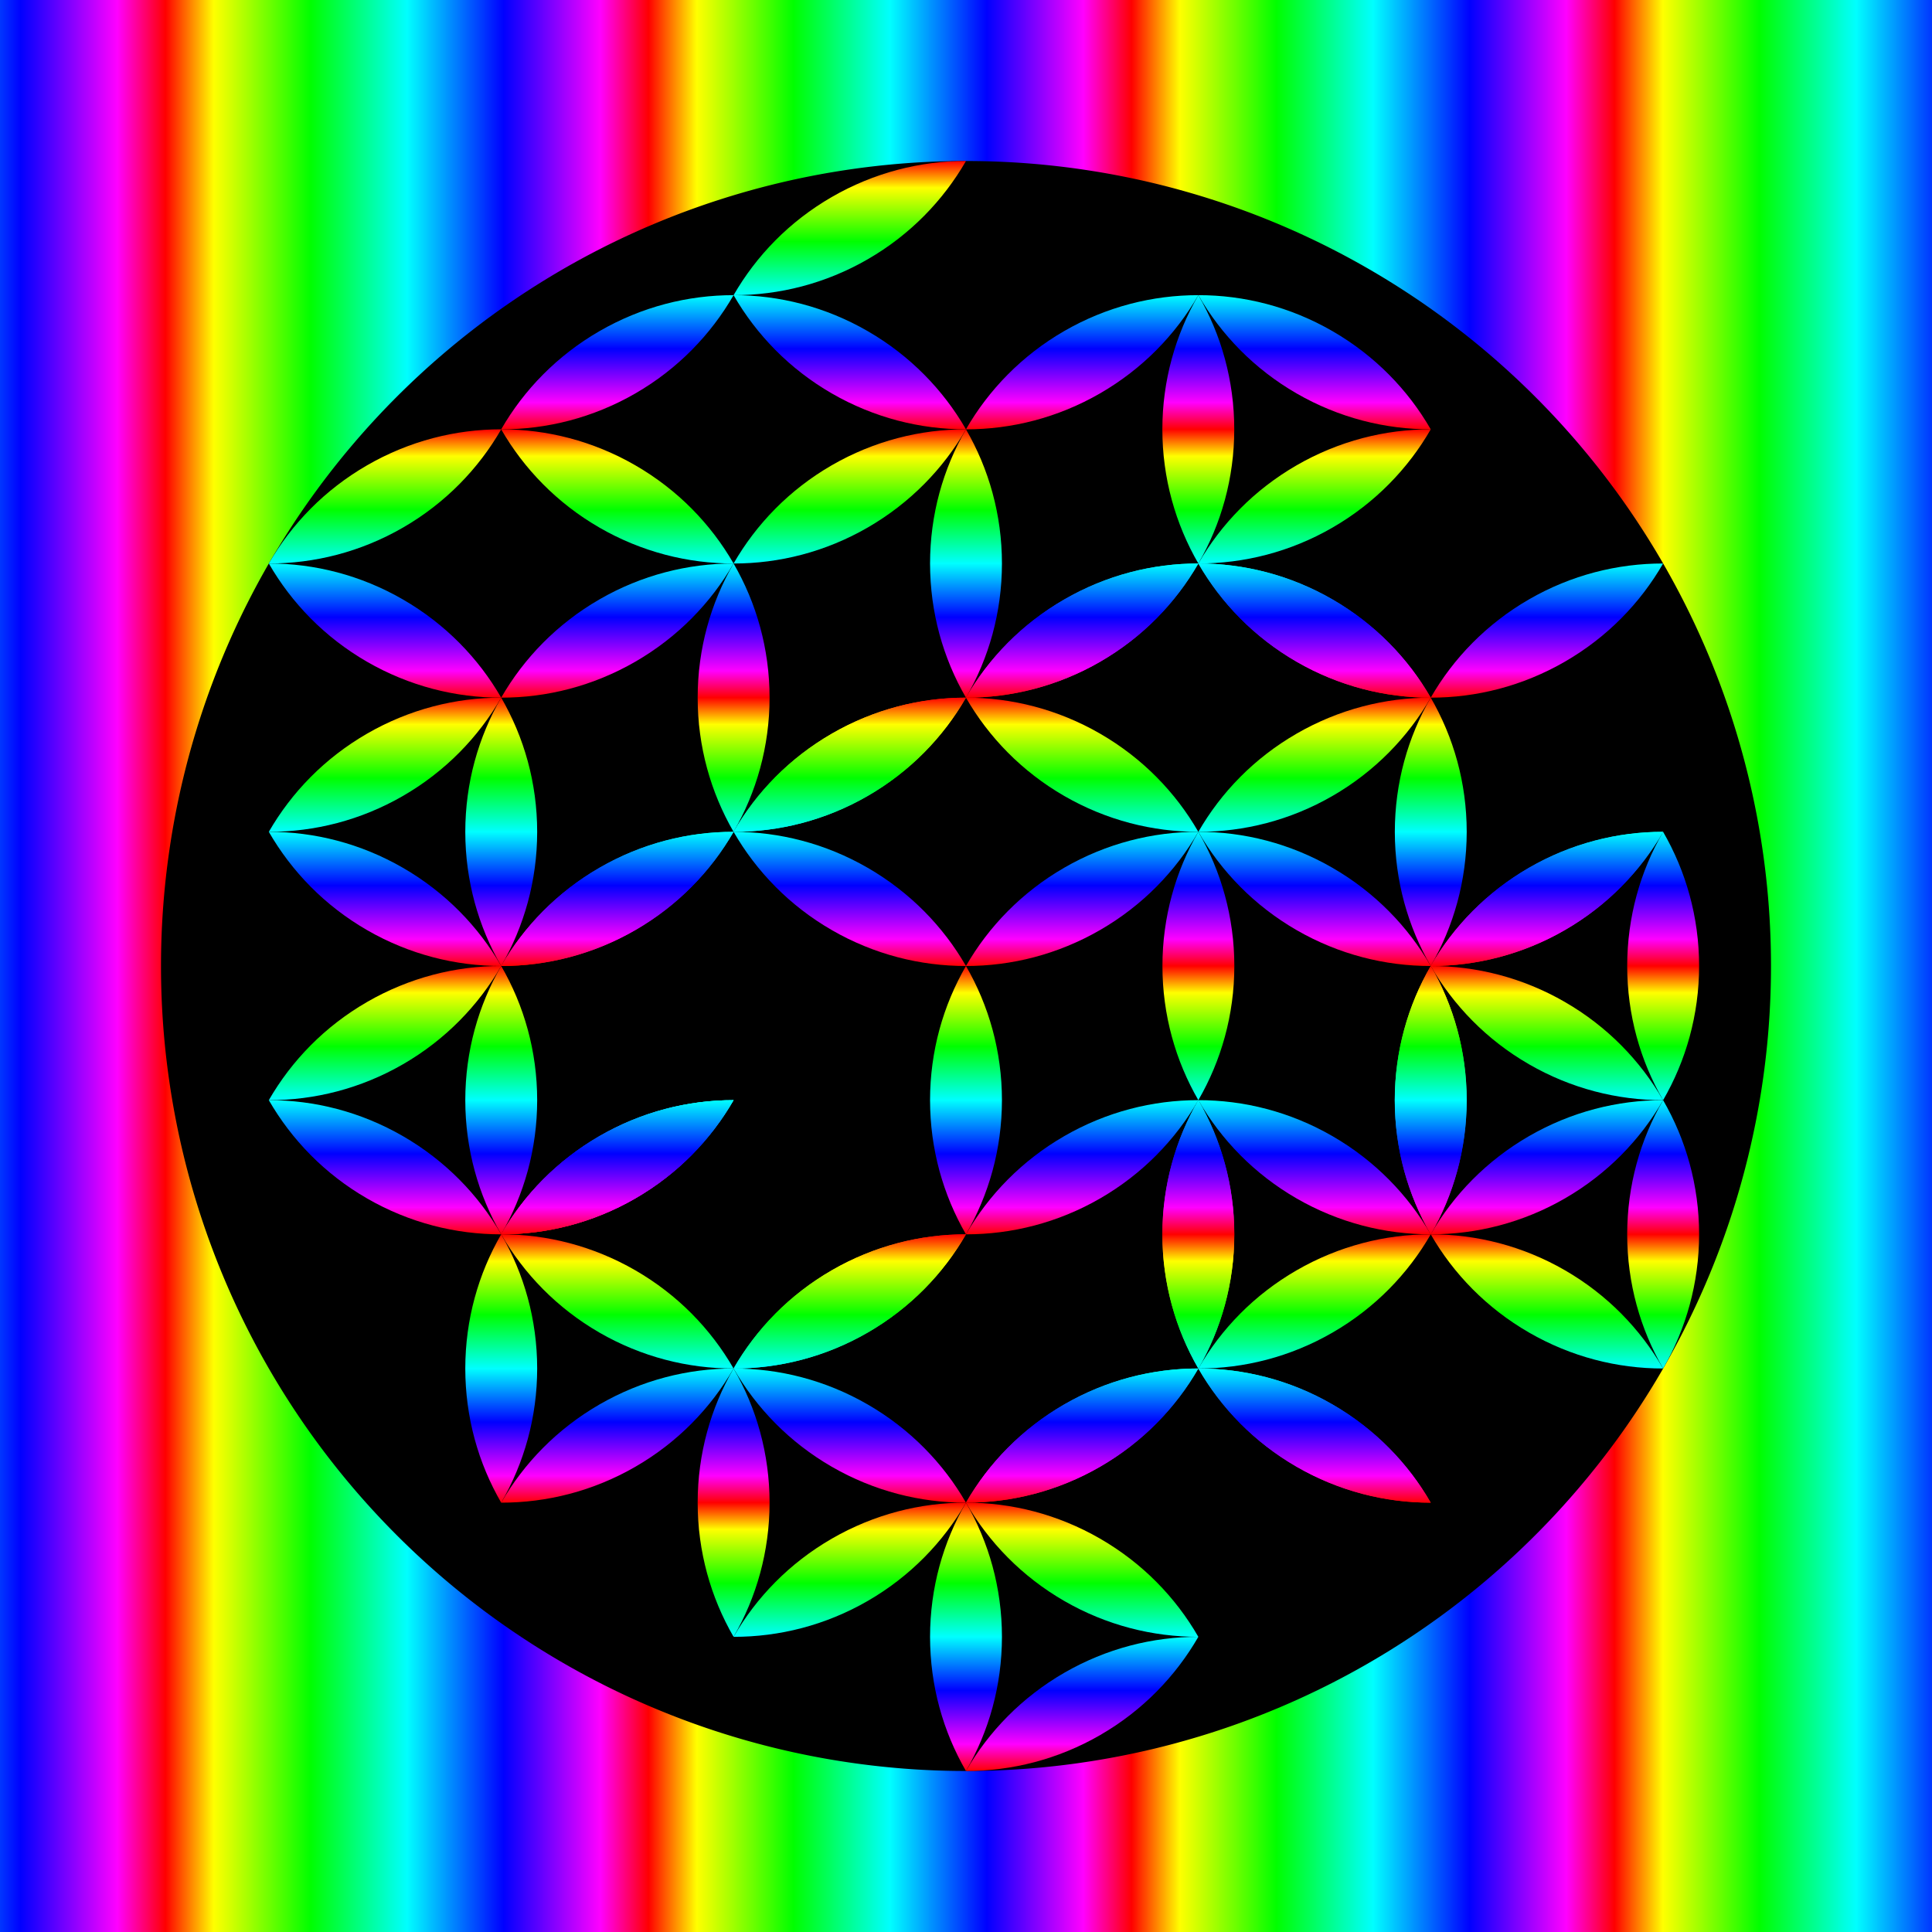 <?xml version="1.0"?>
<svg xmlns="http://www.w3.org/2000/svg" xmlns:xlink="http://www.w3.org/1999/xlink" width="720" height="720" viewBox="0 0 720 720">
  <rect x="0" y="0" width="720" height="720" fill="#333333" stroke="none"/>
  <defs>
    <linearGradient x1="0" y1="360" x2="180" y2="360" id="b" xlink:href="#a" gradientUnits="userSpaceOnUse" gradientTransform="translate(-118.295 373.923)" spreadMethod="repeat"/>
    <linearGradient id="a">
      <stop offset="0" stop-color="red"/>
      <stop offset=".1" stop-color="#ff0"/>
      <stop offset=".3" stop-color="#0f0"/>
      <stop offset=".5" stop-color="#0ff"/>
      <stop offset=".7" stop-color="#00f"/>
      <stop offset=".9" stop-color="#f0f"/>
      <stop offset="1" stop-color="red"/>
    </linearGradient>
    <linearGradient x1="359.986" y1="392.36" x2="359.986" y2="492.36" id="c" xlink:href="#a" gradientUnits="userSpaceOnUse" spreadMethod="repeat"/>
  </defs>
  <path fill="url(#b)" fill-rule="evenodd" d="M0 332.36h720v720H0z" transform="translate(0 -332.36)"/>
  <path d="M660 360a300 300 0 11-600 0 300 300 0 11600 0z"/>
  <g transform="translate(0 -332.36)" fill="url(#c)">
    <path d="M359.986 492.36c-8.512 14.71-13.38 31.782-13.38 50s4.868 35.29 13.38 50c8.511-14.71 13.409-31.782 13.409-50s-4.898-35.29-13.41-50z"/>
    <path d="M359.986 492.36c-16.996-.016-34.215 4.303-49.992 13.412-15.777 9.109-28.127 21.861-36.61 36.588 16.995.016 34.228-4.278 50.005-13.387 15.777-9.11 28.113-21.886 36.597-36.613z"/>
    <path d="M359.986 492.36c-8.484-14.726-20.834-27.479-36.611-36.588-15.777-9.109-32.996-13.428-49.992-13.412 8.484 14.727 20.82 27.504 36.597 36.613 15.777 9.109 33.01 13.403 50.006 13.387z"/>
    <path d="M359.986 492.36c8.511-14.71 13.38-31.782 13.38-50s-4.869-35.29-13.38-50c-8.512 14.71-13.41 31.782-13.41 50s4.898 35.29 13.41 50z"/>
    <path d="M359.986 492.36c16.995.016 34.214-4.303 49.991-13.412 15.778-9.109 28.127-21.861 36.611-36.588-16.995-.016-34.228 4.278-50.005 13.387-15.778 9.11-28.113 21.887-36.597 36.613z"/>
    <path d="M359.986 492.36c8.484 14.727 20.834 27.48 36.61 36.588 15.778 9.109 32.997 13.428 49.992 13.412-8.484-14.726-20.82-27.504-36.596-36.613-15.777-9.108-33.01-13.403-50.006-13.387zM446.588 442.36c-8.484-14.727-20.833-27.479-36.61-36.588-15.778-9.109-32.997-13.428-49.992-13.412 8.484 14.727 20.82 27.504 36.597 36.613 15.777 9.109 33.01 13.403 50.005 13.387zM359.986 592.36c-8.484-14.727-20.834-27.48-36.611-36.588-15.777-9.109-32.996-13.428-49.992-13.412 8.484 14.727 20.82 27.504 36.597 36.613 15.777 9.109 33.01 13.403 50.006 13.387z"/>
    <path d="M446.588 542.36c-16.995-.016-34.214 4.303-49.991 13.412-15.777 9.109-28.127 21.861-36.611 36.588 16.995.016 34.228-4.279 50.006-13.387 15.777-9.11 28.112-21.887 36.596-36.613zM359.986 392.36c-16.996-.016-34.215 4.303-49.992 13.412-15.777 9.11-28.127 21.862-36.61 36.588 16.995.016 34.228-4.278 50.005-13.387 15.777-9.11 28.113-21.886 36.597-36.613z"/>
    <path d="M446.588 442.36c-8.511 14.71-13.38 31.782-13.38 50s4.869 35.29 13.38 50c8.512-14.71 13.41-31.782 13.41-50s-4.898-35.29-13.41-50zM273.383 442.36c-8.511 14.71-13.38 31.782-13.38 50s4.869 35.29 13.38 50c8.512-14.71 13.41-31.782 13.41-50s-4.898-35.29-13.41-50zM446.588 542.36c-8.511 14.71-13.38 31.782-13.38 50s4.869 35.29 13.38 50c8.512-14.71 13.41-31.782 13.41-50s-4.898-35.29-13.41-50z"/>
    <path d="M446.588 542.36c-16.995-.016-34.214 4.303-49.991 13.412-15.777 9.109-28.127 21.861-36.611 36.588 16.995.016 34.229-4.279 50.006-13.387 15.777-9.11 28.113-21.887 36.596-36.613z"/>
    <path d="M446.588 542.36c-8.484-14.727-20.833-27.48-36.61-36.588-15.778-9.109-32.997-13.428-49.992-13.412 8.484 14.727 20.82 27.504 36.597 36.613 15.777 9.109 33.01 13.403 50.005 13.387z"/>
    <path d="M446.588 542.36c8.512-14.71 13.381-31.782 13.381-50s-4.869-35.29-13.38-50c-8.512 14.71-13.41 31.782-13.41 50s4.898 35.29 13.41 50z"/>
    <path d="M446.589 542.36c16.995.016 34.214-4.303 49.991-13.412 15.777-9.11 28.127-21.862 36.611-36.588-16.995-.016-34.229 4.278-50.006 13.387-15.777 9.11-28.113 21.886-36.596 36.613z"/>
    <path d="M446.589 542.36c8.484 14.726 20.833 27.479 36.61 36.588 15.778 9.109 32.997 13.428 49.992 13.412-8.484-14.727-20.82-27.504-36.597-36.613-15.777-9.109-33.01-13.403-50.005-13.387zM533.191 492.36c-8.484-14.727-20.834-27.48-36.61-36.588-15.778-9.11-32.997-13.428-49.993-13.412 8.484 14.726 20.82 27.504 36.597 36.612 15.777 9.11 33.01 13.404 50.006 13.388zM446.588 642.36c-8.484-14.727-20.833-27.48-36.61-36.588-15.778-9.11-32.996-13.428-49.992-13.412 8.484 14.726 20.82 27.504 36.597 36.612 15.777 9.11 33.01 13.404 50.006 13.388z"/>
    <path d="M533.191 592.36c-16.996-.016-34.214 4.303-49.992 13.412-15.777 9.109-28.127 21.861-36.61 36.588 16.995.016 34.228-4.279 50.005-13.388 15.777-9.109 28.113-21.886 36.597-36.612zM446.588 442.36c-16.995-.016-34.214 4.303-49.991 13.412-15.777 9.109-28.127 21.861-36.611 36.588 16.995.016 34.229-4.278 50.006-13.387 15.777-9.11 28.112-21.886 36.596-36.613zM533.191 492.36c-8.512 14.71-13.38 31.782-13.38 50s4.868 35.29 13.38 50c8.512-14.71 13.409-31.782 13.409-50s-4.897-35.29-13.409-50zM359.986 492.36c-8.512 14.71-13.38 31.782-13.38 50s4.868 35.29 13.38 50c8.511-14.71 13.409-31.782 13.409-50s-4.898-35.29-13.41-50z"/>
    <g>
      <path d="M533.191 592.36c-8.511 14.71-13.38 31.782-13.38 50s4.869 35.29 13.38 50c8.512-14.71 13.41-31.782 13.41-50s-4.898-35.29-13.41-50z"/>
      <path d="M533.191 592.36c-16.995-.016-34.214 4.303-49.991 13.412-15.778 9.109-28.127 21.861-36.611 36.588 16.995.016 34.228-4.279 50.005-13.388 15.778-9.109 28.113-21.886 36.597-36.612z"/>
      <path d="M533.191 592.36c-8.484-14.727-20.834-27.48-36.61-36.588-15.778-9.11-32.997-13.428-49.992-13.412 8.484 14.726 20.82 27.504 36.596 36.612 15.777 9.11 33.01 13.404 50.006 13.388z"/>
      <path d="M533.191 592.36c8.512-14.71 13.38-31.782 13.38-50s-4.868-35.29-13.38-50c-8.511 14.71-13.409 31.782-13.409 50s4.898 35.29 13.41 50z"/>
      <path d="M533.191 592.36c16.996.016 34.215-4.303 49.992-13.412 15.777-9.11 28.127-21.862 36.61-36.588-16.995-.016-34.228 4.278-50.005 13.387-15.777 9.11-28.113 21.886-36.597 36.613z"/>
      <path d="M533.191 592.36c8.484 14.726 20.834 27.479 36.611 36.588 15.777 9.109 32.996 13.428 49.992 13.412-8.484-14.727-20.82-27.504-36.597-36.613-15.777-9.109-33.01-13.403-50.006-13.387zM619.794 542.36c-8.484-14.727-20.834-27.48-36.611-36.588-15.777-9.11-32.996-13.428-49.992-13.412 8.484 14.726 20.82 27.503 36.597 36.612 15.777 9.11 33.01 13.404 50.006 13.388zM533.191 692.36c-8.484-14.727-20.834-27.48-36.61-36.588-15.778-9.11-32.997-13.428-49.992-13.412 8.484 14.726 20.82 27.503 36.596 36.612 15.778 9.11 33.01 13.404 50.006 13.388z"/>
      <path d="M619.794 642.36c-16.996-.016-34.215 4.303-49.992 13.412-15.777 9.109-28.127 21.861-36.61 36.588 16.995.016 34.228-4.279 50.005-13.388 15.777-9.109 28.113-21.886 36.597-36.612zM533.191 492.36c-16.995-.016-34.214 4.303-49.992 13.412-15.777 9.109-28.126 21.861-36.61 36.588 16.995.016 34.228-4.279 50.005-13.387 15.778-9.11 28.113-21.887 36.597-36.613z"/>
      <path d="M619.794 542.36c-8.512 14.71-13.381 31.782-13.381 50s4.87 35.29 13.38 50c8.512-14.71 13.41-31.782 13.41-50s-4.898-35.29-13.41-50zM446.589 542.36c-8.512 14.71-13.381 31.782-13.381 50s4.869 35.29 13.38 50c8.512-14.71 13.41-31.782 13.41-50s-4.898-35.29-13.41-50z"/>
    </g>
    <g>
      <path d="M533.191 692.36c-8.511 14.71-13.38 31.782-13.38 50s4.869 35.29 13.38 50c8.512-14.71 13.41-31.782 13.41-50s-4.898-35.29-13.41-50z"/>
      <path d="M533.191 692.36c-16.995-.016-34.214 4.303-49.991 13.412-15.778 9.109-28.127 21.861-36.611 36.588 16.995.016 34.228-4.279 50.006-13.387 15.777-9.11 28.112-21.887 36.596-36.613z"/>
      <path d="M533.191 692.36c-8.484-14.727-20.834-27.48-36.61-36.588-15.778-9.109-32.997-13.428-49.992-13.412 8.484 14.727 20.82 27.504 36.596 36.613 15.778 9.109 33.01 13.403 50.006 13.387z"/>
      <path d="M533.191 692.36c8.512-14.71 13.38-31.782 13.381-50 0-18.218-4.87-35.29-13.38-50-8.512 14.71-13.41 31.782-13.41 50s4.898 35.29 13.41 50z"/>
      <path d="M533.191 692.36c16.996.016 34.215-4.303 49.992-13.412 15.777-9.11 28.127-21.862 36.61-36.588-16.995-.016-34.228 4.278-50.005 13.387-15.777 9.11-28.113 21.886-36.597 36.613z"/>
      <path d="M533.191 692.36c8.484 14.726 20.834 27.479 36.611 36.588 15.778 9.109 32.996 13.428 49.992 13.412-8.484-14.727-20.82-27.504-36.597-36.613-15.777-9.109-33.01-13.403-50.006-13.387zM619.794 642.36c-8.484-14.727-20.834-27.48-36.611-36.588-15.777-9.11-32.996-13.428-49.992-13.412 8.484 14.726 20.82 27.504 36.597 36.612 15.777 9.11 33.01 13.404 50.006 13.388zM533.191 792.36c-8.484-14.727-20.833-27.48-36.61-36.588-15.778-9.11-32.997-13.428-49.992-13.412 8.484 14.726 20.82 27.504 36.597 36.612 15.777 9.11 33.01 13.404 50.005 13.388z"/>
      <path d="M619.794 742.36c-16.996-.016-34.215 4.303-49.992 13.412-15.777 9.109-28.127 21.861-36.61 36.588 16.995.016 34.228-4.279 50.005-13.388 15.777-9.109 28.113-21.886 36.597-36.612zM533.191 592.36c-16.995-.016-34.214 4.303-49.991 13.412-15.778 9.109-28.127 21.861-36.611 36.588 16.995.016 34.228-4.278 50.005-13.387 15.778-9.11 28.113-21.886 36.597-36.613zM619.794 642.36c-8.512 14.71-13.38 31.782-13.38 50s4.868 35.29 13.38 50c8.511-14.71 13.409-31.782 13.409-50s-4.898-35.29-13.41-50zM446.589 642.36c-8.512 14.71-13.381 31.782-13.381 50s4.87 35.29 13.38 50c8.512-14.71 13.41-31.782 13.41-50s-4.898-35.29-13.41-50z"/>
    </g>
    <g>
      <path d="M533.191 792.36c-8.511 14.71-13.38 31.782-13.38 50s4.869 35.29 13.38 50c8.512-14.71 13.41-31.782 13.41-50s-4.898-35.29-13.41-50z"/>
      <path d="M533.191 792.36c-16.995-.016-34.214 4.303-49.991 13.412-15.778 9.109-28.127 21.861-36.611 36.588 16.995.016 34.228-4.279 50.005-13.388 15.778-9.108 28.113-21.886 36.597-36.612z"/>
      <path d="M533.191 792.36c-8.484-14.727-20.834-27.48-36.61-36.588-15.778-9.109-32.997-13.428-49.992-13.412 8.484 14.726 20.82 27.504 36.596 36.613 15.778 9.108 33.01 13.403 50.006 13.387z"/>
      <path d="M533.191 792.36c8.512-14.71 13.38-31.782 13.38-50s-4.868-35.29-13.38-50c-8.511 14.71-13.409 31.782-13.409 50s4.898 35.29 13.41 50z"/>
      <path d="M533.191 792.36c16.996.016 34.215-4.303 49.992-13.412 15.777-9.11 28.127-21.862 36.61-36.588-16.995-.016-34.228 4.278-50.005 13.387-15.777 9.11-28.113 21.886-36.597 36.613z"/>
      <path d="M533.191 792.36c8.484 14.726 20.834 27.479 36.611 36.588 15.777 9.109 32.996 13.428 49.992 13.412-8.484-14.727-20.82-27.504-36.597-36.613-15.777-9.109-33.01-13.403-50.006-13.387zM619.794 742.36c-8.484-14.727-20.834-27.48-36.611-36.588-15.777-9.11-32.996-13.428-49.992-13.412 8.484 14.726 20.82 27.504 36.597 36.612 15.777 9.11 33.01 13.404 50.006 13.388zM533.191 892.36c-8.484-14.727-20.834-27.48-36.61-36.588-15.778-9.11-32.997-13.428-49.992-13.412 8.484 14.726 20.82 27.504 36.596 36.612 15.778 9.11 33.01 13.404 50.006 13.388z"/>
      <path d="M619.794 842.36c-16.996-.016-34.215 4.303-49.992 13.412-15.777 9.109-28.127 21.861-36.61 36.588 16.995.016 34.228-4.279 50.005-13.388 15.777-9.109 28.113-21.886 36.597-36.612zM533.191 692.36c-16.995-.016-34.214 4.303-49.991 13.412-15.778 9.109-28.127 21.861-36.611 36.588 16.995.016 34.228-4.278 50.005-13.387 15.778-9.11 28.113-21.886 36.597-36.613z"/>
      <path d="M619.794 742.36c-8.512 14.71-13.381 31.782-13.381 50s4.87 35.29 13.38 50c8.512-14.71 13.41-31.782 13.41-50s-4.898-35.29-13.41-50zM446.589 742.36c-8.512 14.71-13.381 31.782-13.381 50s4.869 35.29 13.38 50c8.512-14.71 13.41-31.782 13.41-50s-4.898-35.29-13.41-50z"/>
    </g>
    <g>
      <path d="M446.589 842.36c-8.512 14.71-13.381 31.782-13.381 50s4.869 35.29 13.38 50c8.512-14.71 13.41-31.782 13.41-50s-4.898-35.29-13.41-50z"/>
      <path d="M446.589 842.36c-16.996-.016-34.215 4.303-49.992 13.412-15.777 9.109-28.127 21.861-36.611 36.588 16.996.016 34.229-4.278 50.006-13.387 15.777-9.11 28.113-21.886 36.597-36.613z"/>
      <path d="M446.588 842.36c-8.484-14.727-20.833-27.479-36.61-36.588-15.778-9.109-32.996-13.428-49.992-13.412 8.484 14.727 20.82 27.504 36.597 36.613 15.777 9.109 33.01 13.403 50.006 13.387z"/>
      <path d="M446.589 842.36c8.511-14.71 13.38-31.782 13.38-50s-4.869-35.29-13.38-50c-8.512 14.71-13.41 31.782-13.41 50s4.898 35.29 13.41 50z"/>
      <path d="M446.589 842.36c16.995.016 34.214-4.303 49.991-13.412 15.777-9.109 28.127-21.861 36.611-36.588-16.995-.016-34.229 4.278-50.006 13.387-15.777 9.11-28.112 21.886-36.596 36.613z"/>
      <path d="M446.589 842.36c8.484 14.727 20.833 27.479 36.61 36.588 15.778 9.109 32.997 13.428 49.992 13.412-8.484-14.727-20.82-27.504-36.597-36.613-15.777-9.109-33.01-13.403-50.005-13.387zM533.191 792.36c-8.484-14.727-20.834-27.48-36.61-36.588-15.778-9.109-32.997-13.428-49.992-13.412 8.484 14.726 20.82 27.504 36.596 36.613 15.777 9.108 33.01 13.403 50.006 13.387zM446.589 942.36c-8.484-14.727-20.834-27.48-36.611-36.588-15.778-9.109-32.996-13.428-49.992-13.412 8.484 14.726 20.82 27.504 36.597 36.613 15.777 9.108 33.01 13.403 50.006 13.387z"/>
      <path d="M533.191 892.36c-16.995-.016-34.214 4.303-49.991 13.412-15.778 9.109-28.127 21.861-36.611 36.588 16.995.016 34.228-4.279 50.005-13.388 15.778-9.108 28.113-21.886 36.597-36.612zM446.588 742.36c-16.995-.016-34.214 4.303-49.991 13.412-15.777 9.109-28.127 21.861-36.611 36.588 16.996.016 34.229-4.278 50.006-13.387 15.777-9.11 28.113-21.886 36.596-36.613zM533.191 792.36c-8.512 14.71-13.38 31.782-13.38 50s4.868 35.29 13.38 50c8.512-14.71 13.41-31.782 13.41-50s-4.898-35.29-13.41-50zM359.986 792.36c-8.512 14.71-13.38 31.782-13.38 50s4.868 35.29 13.38 50c8.512-14.71 13.409-31.782 13.409-50s-4.897-35.29-13.409-50z"/>
    </g>
    <g>
      <path d="M359.986 892.36c-8.512 14.71-13.38 31.782-13.38 50s4.868 35.29 13.38 50c8.512-14.71 13.41-31.782 13.41-50s-4.898-35.29-13.41-50z"/>
      <path d="M359.986 892.36c-16.996-.016-34.214 4.303-49.992 13.412-15.777 9.109-28.127 21.861-36.61 36.588 16.995.016 34.228-4.278 50.005-13.387 15.777-9.11 28.113-21.886 36.597-36.613z"/>
      <path d="M359.986 892.36c-8.484-14.726-20.834-27.479-36.611-36.588-15.777-9.109-32.996-13.428-49.992-13.412 8.484 14.727 20.82 27.504 36.597 36.613 15.777 9.109 33.01 13.403 50.006 13.387z"/>
      <path d="M359.986 892.36c8.512-14.71 13.38-31.782 13.38-50s-4.868-35.29-13.38-50c-8.512 14.71-13.41 31.782-13.41 50s4.898 35.29 13.41 50z"/>
      <path d="M359.986 892.36c16.996.016 34.214-4.303 49.992-13.412 15.777-9.109 28.127-21.861 36.61-36.588-16.995-.016-34.228 4.278-50.005 13.387-15.777 9.11-28.113 21.887-36.597 36.613z"/>
      <path d="M359.986 892.36c8.484 14.727 20.834 27.48 36.611 36.588 15.777 9.109 32.996 13.428 49.992 13.412-8.484-14.726-20.82-27.504-36.597-36.613-15.777-9.108-33.01-13.403-50.006-13.387zM446.588 842.36c-8.484-14.727-20.833-27.479-36.61-36.588-15.778-9.109-32.996-13.428-49.992-13.412 8.484 14.727 20.82 27.504 36.597 36.613 15.777 9.109 33.01 13.403 50.006 13.387zM359.986 992.36c-8.484-14.727-20.834-27.479-36.61-36.588-15.778-9.109-32.997-13.428-49.993-13.412 8.484 14.727 20.82 27.504 36.597 36.613 15.777 9.109 33.01 13.403 50.006 13.387z"/>
      <path d="M446.589 942.36c-16.996-.016-34.215 4.303-49.992 13.412-15.777 9.109-28.127 21.861-36.611 36.588 16.996.016 34.229-4.279 50.006-13.387 15.777-9.11 28.113-21.887 36.597-36.613zM359.986 792.36c-16.996-.016-34.215 4.303-49.992 13.412-15.777 9.11-28.127 21.862-36.61 36.588 16.995.016 34.228-4.278 50.005-13.387 15.777-9.11 28.113-21.886 36.597-36.613z"/>
      <path d="M446.588 842.36c-8.511 14.71-13.38 31.782-13.38 50s4.869 35.29 13.38 50c8.512-14.71 13.41-31.782 13.41-50s-4.898-35.29-13.41-50zM273.383 842.36c-8.511 14.71-13.38 31.782-13.38 50s4.869 35.29 13.38 50c8.512-14.71 13.41-31.782 13.41-50s-4.898-35.29-13.41-50z"/>
    </g>
    <g>
      <path d="M273.383 842.36c-8.511 14.71-13.38 31.782-13.38 50s4.869 35.29 13.38 50c8.512-14.71 13.41-31.782 13.41-50s-4.898-35.29-13.41-50z"/>
      <path d="M273.383 842.36c-16.995-.016-34.214 4.303-49.991 13.412-15.777 9.109-28.127 21.862-36.611 36.588 16.995.016 34.228-4.278 50.006-13.387 15.777-9.11 28.112-21.886 36.596-36.613z"/>
      <path d="M273.383 842.36c-8.484-14.726-20.834-27.479-36.61-36.588-15.778-9.109-32.997-13.428-49.992-13.412 8.484 14.727 20.82 27.504 36.596 36.613 15.778 9.109 33.01 13.403 50.006 13.387z"/>
      <path d="M273.383 842.36c8.512-14.71 13.38-31.782 13.381-50 0-18.218-4.87-35.29-13.38-50-8.512 14.71-13.41 31.782-13.41 50s4.898 35.29 13.41 50z"/>
      <path d="M273.383 842.36c16.996.016 34.215-4.303 49.992-13.412 15.777-9.109 28.127-21.861 36.61-36.588-16.995-.016-34.228 4.279-50.005 13.388-15.777 9.108-28.113 21.886-36.597 36.612z"/>
      <path d="M273.383 842.36c8.484 14.727 20.834 27.48 36.611 36.588 15.778 9.11 32.996 13.428 49.992 13.412-8.484-14.726-20.82-27.504-36.597-36.612-15.777-9.11-33.01-13.404-50.006-13.388zM359.986 792.36c-8.484-14.726-20.834-27.479-36.611-36.588-15.777-9.109-32.996-13.428-49.992-13.412 8.484 14.727 20.82 27.504 36.597 36.613 15.777 9.109 33.01 13.403 50.006 13.387zM273.383 942.36c-8.484-14.726-20.833-27.479-36.61-36.588-15.778-9.109-32.997-13.428-49.992-13.412 8.484 14.727 20.82 27.504 36.597 36.613 15.777 9.109 33.01 13.403 50.005 13.387z"/>
      <path d="M359.986 892.36c-16.996-.016-34.215 4.303-49.992 13.412-15.777 9.109-28.127 21.861-36.61 36.588 16.995.016 34.228-4.278 50.005-13.387 15.777-9.11 28.113-21.886 36.597-36.613zM273.383 742.36c-16.995-.016-34.214 4.303-49.991 13.412-15.778 9.11-28.127 21.862-36.611 36.588 16.995.016 34.228-4.278 50.005-13.387 15.778-9.11 28.113-21.886 36.597-36.613z"/>
      <path d="M359.986 792.36c-8.512 14.71-13.38 31.782-13.38 50s4.868 35.29 13.38 50c8.511-14.71 13.409-31.782 13.409-50s-4.898-35.29-13.41-50zM186.78 792.36c-8.51 14.71-13.38 31.782-13.38 50s4.87 35.29 13.38 50c8.512-14.71 13.41-31.782 13.41-50s-4.898-35.29-13.41-50z"/>
    </g>
    <g>
      <path d="M186.78 792.36c-8.511 14.71-13.38 31.782-13.38 50s4.869 35.29 13.38 50c8.512-14.71 13.41-31.782 13.41-50s-4.898-35.29-13.41-50z"/>
      <path d="M186.78 792.36c-16.995-.016-34.214 4.303-49.991 13.412-15.777 9.109-28.127 21.862-36.61 36.588 16.995.016 34.228-4.278 50.005-13.387 15.777-9.11 28.113-21.886 36.597-36.613z"/>
      <path d="M186.78 792.36c-8.483-14.726-20.833-27.479-36.61-36.588-15.778-9.109-32.996-13.428-49.992-13.412 8.484 14.727 20.82 27.504 36.597 36.613 15.777 9.109 33.01 13.403 50.006 13.387z"/>
      <path d="M186.78 792.36c8.512-14.71 13.381-31.782 13.381-50s-4.869-35.29-13.38-50c-8.512 14.71-13.41 31.782-13.41 50s4.898 35.29 13.41 50z"/>
      <path d="M186.78 792.36c16.996.016 34.215-4.303 49.992-13.412 15.777-9.109 28.127-21.861 36.611-36.588-16.995-.016-34.228 4.279-50.006 13.387-15.777 9.11-28.112 21.887-36.596 36.613z"/>
      <path d="M186.78 792.36c8.485 14.727 20.834 27.48 36.612 36.588 15.777 9.11 32.996 13.428 49.991 13.412-8.484-14.726-20.82-27.504-36.597-36.612-15.777-9.11-33.01-13.404-50.005-13.388zM273.383 742.36c-8.484-14.726-20.834-27.479-36.61-36.588-15.778-9.109-32.997-13.428-49.992-13.412 8.484 14.727 20.82 27.504 36.596 36.613 15.777 9.109 33.01 13.403 50.006 13.387zM186.78 892.36c-8.483-14.726-20.833-27.479-36.61-36.588-15.778-9.109-32.996-13.428-49.992-13.412 8.484 14.727 20.82 27.504 36.597 36.613 15.777 9.109 33.01 13.403 50.006 13.387z"/>
      <path d="M273.383 842.36c-16.995-.016-34.214 4.303-49.991 13.412-15.778 9.109-28.127 21.861-36.611 36.588 16.995.016 34.228-4.278 50.005-13.387 15.778-9.11 28.113-21.886 36.597-36.613zM186.78 692.36c-16.995-.016-34.214 4.303-49.991 13.412-15.777 9.11-28.127 21.862-36.611 36.588 16.996.016 34.229-4.278 50.006-13.387 15.777-9.11 28.113-21.886 36.596-36.613z"/>
      <path d="M273.383 742.36c-8.512 14.71-13.38 31.782-13.38 50s4.868 35.29 13.38 50c8.512-14.71 13.41-31.782 13.41-50s-4.898-35.29-13.41-50zM100.178 742.36c-8.512 14.71-13.38 31.782-13.38 50s4.868 35.29 13.38 50c8.512-14.71 13.41-31.782 13.41-50s-4.898-35.29-13.41-50z"/>
    </g>
    <g>
      <path d="M186.78 692.36c-8.511 14.71-13.38 31.782-13.38 50s4.869 35.29 13.38 50c8.512-14.71 13.41-31.782 13.41-50s-4.898-35.29-13.41-50z"/>
      <path d="M186.78 692.36c-16.995-.016-34.214 4.303-49.991 13.412-15.777 9.11-28.127 21.862-36.611 36.588 16.995.016 34.229-4.278 50.006-13.387 15.777-9.11 28.112-21.886 36.596-36.613z"/>
      <path d="M186.78 692.36c-8.484-14.726-20.833-27.479-36.61-36.588-15.778-9.109-32.997-13.428-49.992-13.412 8.484 14.727 20.82 27.504 36.597 36.613 15.777 9.109 33.01 13.403 50.005 13.387z"/>
      <path d="M186.78 692.36c8.512-14.71 13.381-31.782 13.381-50s-4.869-35.29-13.38-50c-8.512 14.71-13.41 31.782-13.41 50s4.898 35.29 13.41 50z"/>
      <path d="M186.78 692.36c16.996.016 34.215-4.303 49.992-13.412 15.777-9.109 28.127-21.861 36.611-36.588-16.996-.016-34.229 4.279-50.006 13.388-15.777 9.109-28.113 21.886-36.596 36.612z"/>
      <path d="M186.78 692.36c8.485 14.727 20.834 27.48 36.611 36.588 15.778 9.11 32.997 13.428 49.992 13.412-8.484-14.726-20.82-27.503-36.597-36.612-15.777-9.11-33.01-13.404-50.005-13.388zM273.383 642.36c-8.484-14.726-20.834-27.479-36.611-36.588-15.777-9.109-32.996-13.428-49.992-13.412 8.484 14.727 20.82 27.504 36.597 36.613 15.777 9.109 33.01 13.403 50.006 13.387zM186.78 792.36c-8.484-14.726-20.833-27.479-36.61-36.588-15.778-9.109-32.997-13.428-49.992-13.412 8.484 14.727 20.82 27.504 36.597 36.613 15.777 9.109 33.01 13.403 50.005 13.387z"/>
      <path d="M273.383 742.36c-16.996-.016-34.214 4.303-49.992 13.412-15.777 9.109-28.127 21.862-36.61 36.588 16.995.016 34.228-4.278 50.005-13.387 15.777-9.11 28.113-21.886 36.597-36.613zM186.78 592.36c-16.995-.016-34.214 4.303-49.991 13.412-15.777 9.11-28.127 21.862-36.611 36.588 16.995.016 34.228-4.278 50.006-13.387 15.777-9.109 28.112-21.886 36.596-36.613z"/>
      <path d="M273.383 642.36c-8.512 14.71-13.38 31.782-13.38 50s4.868 35.29 13.38 50c8.511-14.71 13.409-31.782 13.409-50s-4.898-35.29-13.41-50zM100.178 642.36c-8.512 14.71-13.38 31.782-13.38 50s4.868 35.29 13.38 50c8.511-14.71 13.409-31.782 13.409-50s-4.898-35.29-13.41-50z"/>
    </g>
    <g>
      <path d="M186.78 592.36c-8.511 14.71-13.38 31.782-13.38 50s4.869 35.29 13.38 50c8.512-14.71 13.41-31.782 13.41-50s-4.898-35.29-13.41-50z"/>
      <path d="M186.78 592.36c-16.995-.016-34.214 4.303-49.991 13.412-15.777 9.11-28.127 21.862-36.611 36.588 16.995.016 34.229-4.278 50.006-13.387 15.777-9.11 28.112-21.886 36.596-36.613z"/>
      <path d="M186.78 592.36c-8.484-14.726-20.833-27.479-36.61-36.588-15.778-9.109-32.997-13.428-49.992-13.412 8.484 14.727 20.82 27.504 36.597 36.613 15.777 9.109 33.01 13.403 50.005 13.387z"/>
      <path d="M186.78 592.36c8.512-14.71 13.381-31.782 13.381-50s-4.869-35.29-13.38-50c-8.512 14.71-13.41 31.782-13.41 50s4.898 35.29 13.41 50z"/>
      <path d="M186.78 592.36c16.996.016 34.215-4.303 49.992-13.412 15.777-9.109 28.127-21.861 36.611-36.588-16.995-.016-34.229 4.279-50.006 13.388-15.777 9.109-28.113 21.886-36.596 36.612z"/>
      <path d="M186.78 592.36c8.485 14.727 20.834 27.48 36.611 36.588 15.778 9.11 32.997 13.428 49.992 13.412-8.484-14.726-20.82-27.503-36.597-36.612-15.777-9.11-33.01-13.404-50.005-13.388zM273.383 542.36c-8.484-14.726-20.834-27.479-36.611-36.588-15.777-9.109-32.996-13.428-49.992-13.412 8.484 14.727 20.82 27.504 36.597 36.613 15.777 9.109 33.01 13.403 50.006 13.387zM186.78 692.36c-8.484-14.726-20.833-27.479-36.61-36.588-15.778-9.109-32.996-13.428-49.992-13.412 8.484 14.727 20.82 27.504 36.597 36.613 15.777 9.109 33.01 13.403 50.006 13.387z"/>
      <path d="M273.383 642.36c-16.996-.016-34.214 4.303-49.992 13.412-15.777 9.109-28.127 21.861-36.61 36.588 16.995.016 34.228-4.278 50.005-13.387 15.777-9.11 28.113-21.886 36.597-36.613zM186.78 492.36c-16.995-.016-34.214 4.303-49.991 13.412-15.777 9.11-28.127 21.862-36.611 36.588 16.995.016 34.229-4.278 50.006-13.387 15.777-9.11 28.112-21.886 36.596-36.613z"/>
      <path d="M273.383 542.36c-8.512 14.71-13.38 31.782-13.38 50s4.868 35.29 13.38 50c8.512-14.71 13.409-31.782 13.409-50s-4.897-35.29-13.41-50zM100.178 542.36c-8.512 14.71-13.38 31.782-13.38 50s4.868 35.29 13.38 50c8.511-14.71 13.409-31.782 13.409-50s-4.898-35.29-13.41-50z"/>
    </g>
    <g>
      <path d="M273.383 542.36c-8.512 14.71-13.38 31.782-13.38 50s4.868 35.29 13.38 50c8.512-14.71 13.41-31.782 13.41-50s-4.898-35.29-13.41-50z"/>
      <path d="M273.383 542.36c-16.996-.016-34.214 4.303-49.992 13.412-15.777 9.109-28.127 21.862-36.61 36.588 16.995.016 34.228-4.278 50.005-13.387 15.777-9.11 28.113-21.886 36.597-36.613z"/>
      <path d="M273.383 542.36c-8.484-14.726-20.834-27.479-36.611-36.588-15.777-9.109-32.996-13.428-49.992-13.412 8.484 14.727 20.82 27.504 36.597 36.613 15.777 9.109 33.01 13.403 50.006 13.387z"/>
      <path d="M273.383 542.36c8.512-14.71 13.38-31.782 13.38-50s-4.868-35.29-13.38-50c-8.512 14.71-13.41 31.782-13.409 50 0 18.218 4.897 35.29 13.41 50z"/>
      <path d="M273.383 542.36c16.996.016 34.215-4.303 49.992-13.412 15.777-9.109 28.127-21.861 36.61-36.588-16.995-.016-34.228 4.279-50.005 13.387-15.777 9.11-28.113 21.887-36.597 36.613z"/>
      <path d="M273.383 542.36c8.484 14.727 20.834 27.48 36.611 36.588 15.777 9.11 32.996 13.428 49.992 13.412-8.484-14.726-20.82-27.504-36.597-36.612-15.777-9.11-33.01-13.404-50.006-13.388zM359.986 492.36c-8.484-14.726-20.834-27.479-36.611-36.588-15.778-9.109-32.996-13.428-49.992-13.412 8.484 14.727 20.82 27.504 36.597 36.613 15.777 9.109 33.01 13.403 50.006 13.387zM273.383 642.36c-8.484-14.726-20.834-27.479-36.61-36.588-15.778-9.109-32.997-13.428-49.992-13.412 8.484 14.727 20.82 27.504 36.596 36.613 15.777 9.109 33.01 13.403 50.006 13.387z"/>
      <path d="M359.986 592.36c-16.996-.016-34.215 4.303-49.992 13.412-15.777 9.109-28.127 21.861-36.61 36.588 16.995.016 34.228-4.278 50.005-13.387 15.777-9.11 28.113-21.886 36.597-36.613zM273.383 442.36c-16.996-.016-34.215 4.303-49.992 13.412-15.777 9.11-28.127 21.862-36.61 36.588 16.995.016 34.228-4.278 50.005-13.387 15.777-9.11 28.113-21.886 36.597-36.613z"/>
      <path d="M359.986 492.36c-8.512 14.71-13.381 31.782-13.381 50s4.869 35.29 13.38 50c8.512-14.71 13.41-31.782 13.41-50s-4.898-35.29-13.41-50zM186.78 492.36c-8.511 14.71-13.38 31.782-13.38 50s4.869 35.29 13.38 50c8.512-14.71 13.41-31.782 13.41-50s-4.898-35.29-13.41-50z"/>
    </g>
    <g>
      <path d="M359.986 692.36c-8.512 14.71-13.381 31.782-13.381 50s4.87 35.29 13.38 50c8.512-14.71 13.41-31.782 13.41-50s-4.898-35.29-13.41-50z"/>
      <path d="M359.986 692.36c-16.996-.016-34.215 4.303-49.992 13.412-15.777 9.109-28.127 21.862-36.61 36.588 16.995.016 34.228-4.278 50.005-13.387 15.777-9.11 28.113-21.886 36.597-36.613z"/>
      <path d="M359.986 692.36c-8.484-14.726-20.834-27.479-36.611-36.588-15.777-9.109-32.996-13.428-49.992-13.412 8.484 14.727 20.82 27.504 36.597 36.613 15.777 9.109 33.01 13.403 50.006 13.387z"/>
      <path d="M359.986 692.36c8.511-14.71 13.38-31.782 13.38-50s-4.869-35.29-13.38-50c-8.512 14.71-13.41 31.782-13.41 50s4.898 35.29 13.41 50z"/>
      <path d="M359.986 692.36c16.995.016 34.214-4.303 49.991-13.412 15.778-9.109 28.127-21.861 36.611-36.588-16.995-.016-34.228 4.279-50.005 13.387-15.778 9.11-28.113 21.887-36.597 36.613z"/>
      <path d="M359.986 692.36c8.484 14.727 20.834 27.48 36.61 36.588 15.778 9.11 32.997 13.428 49.992 13.412-8.484-14.726-20.82-27.504-36.596-36.612-15.778-9.11-33.01-13.404-50.006-13.388zM446.588 642.36c-8.484-14.726-20.834-27.479-36.61-36.588-15.778-9.109-32.997-13.428-49.992-13.412 8.484 14.727 20.82 27.504 36.596 36.613 15.778 9.109 33.01 13.403 50.006 13.387zM359.986 792.36c-8.484-14.726-20.834-27.479-36.611-36.588-15.777-9.109-32.996-13.428-49.992-13.412 8.484 14.727 20.82 27.504 36.597 36.613 15.777 9.109 33.01 13.403 50.006 13.387z"/>
      <path d="M446.588 742.36c-16.995-.016-34.214 4.303-49.991 13.412-15.778 9.109-28.127 21.861-36.611 36.588 16.995.016 34.228-4.278 50.006-13.387 15.777-9.11 28.112-21.886 36.596-36.613zM359.986 592.36c-16.996-.016-34.215 4.303-49.992 13.412-15.777 9.11-28.127 21.862-36.61 36.588 16.995.016 34.228-4.278 50.005-13.387 15.777-9.11 28.113-21.886 36.597-36.613z"/>
      <path d="M446.588 642.36c-8.511 14.71-13.38 31.782-13.38 50s4.869 35.29 13.38 50c8.512-14.71 13.41-31.782 13.41-50s-4.898-35.29-13.41-50zM273.383 642.36c-8.511 14.71-13.38 31.782-13.38 50s4.869 35.29 13.38 50c8.512-14.71 13.41-31.782 13.41-50s-4.898-35.29-13.41-50z"/>
    </g>
  </g>
</svg>
